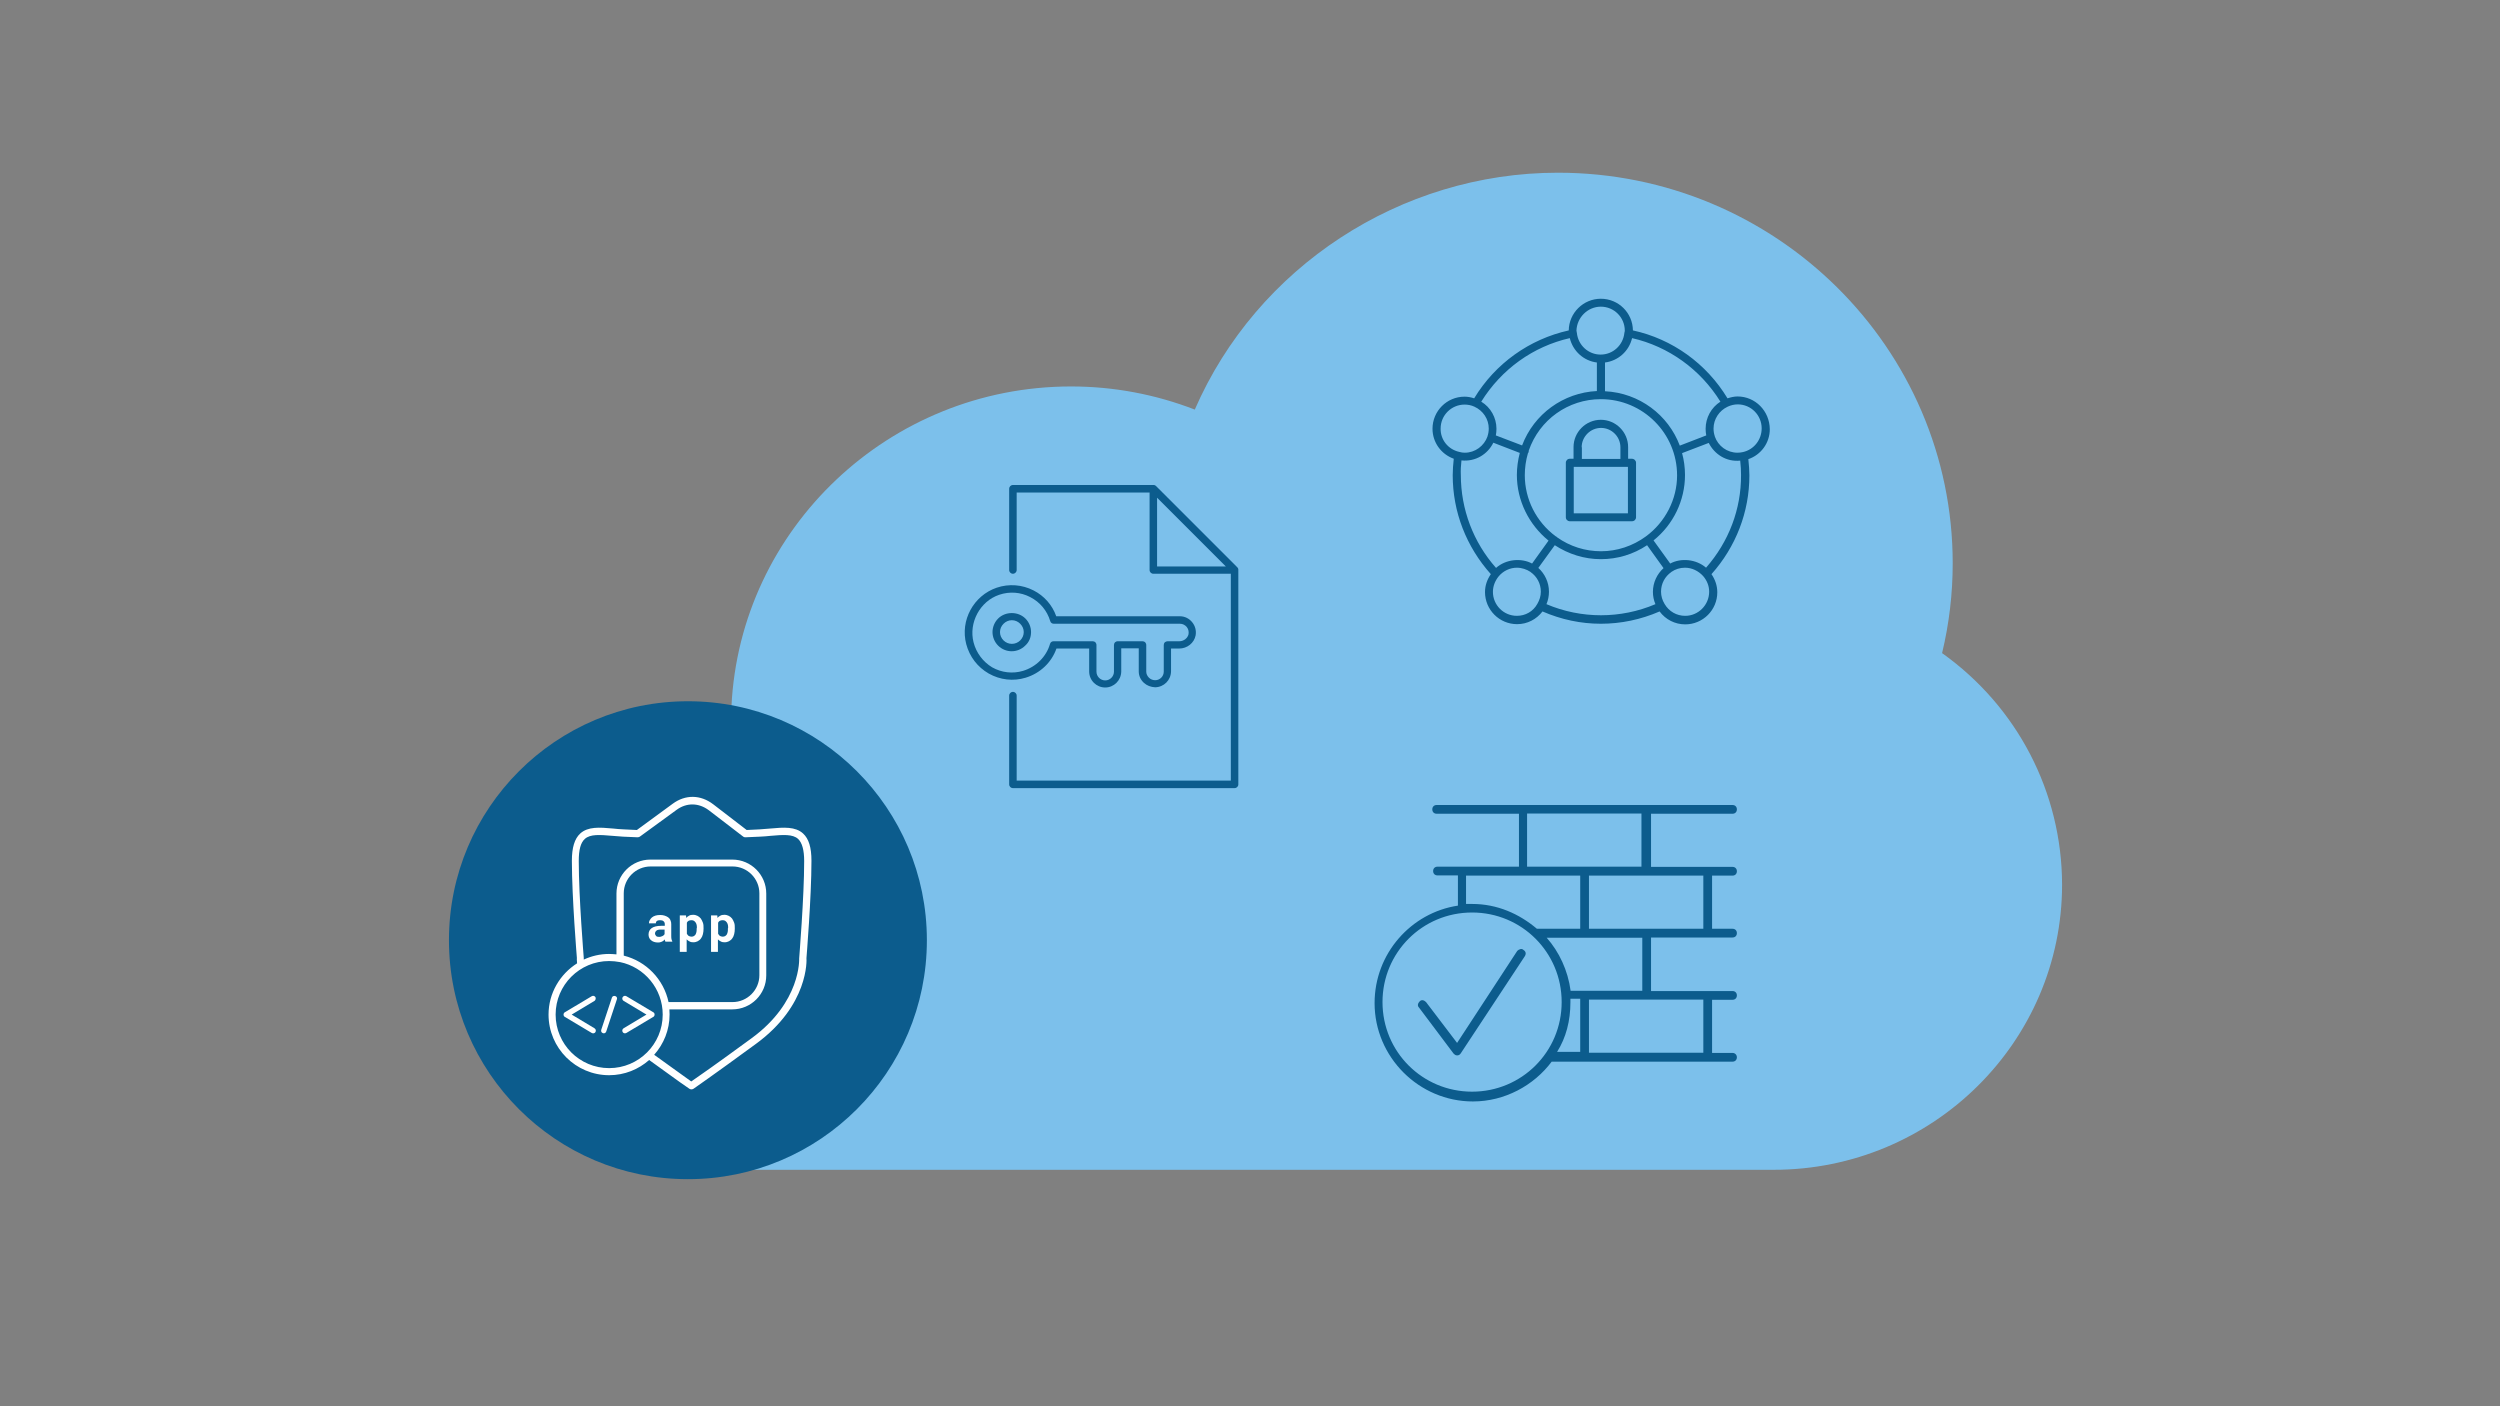 <svg xml:space="preserve" style="enable-background:new 0 0 1200 675;" viewBox="0 0 1200 675" y="0px" x="0px" xmlns:xlink="http://www.w3.org/1999/xlink" xmlns="http://www.w3.org/2000/svg" id="Layer_1" version="1.1">
<rect x="0" y="0" width="1200" height="675" fill="#808080" stroke="none"/>
<style type="text/css">
	.st0{fill:#0C5C8D;}
	.st1{fill:none;}
	.st2{fill:#FFFFFF;}
	.st3{fill:#1D9CD3;}
	.st4{fill:#7CC0EB;}
	.st5{fill:none;stroke:#0C5C8D;stroke-width:3;stroke-miterlimit:10;}
	.st6{fill:#1D9BD2;}
	.st7{fill:#7CBFEA;}
	.st8{fill:#0C5C8C;}
</style>
<g>
	<path d="M932.2,313.5c3.4-14.1,5.1-28.6,5.1-43.1c0-103.4-85-187.5-189.5-187.5c-75.7,0-144.6,45.4-174.3,113.7
		c-18.9-7.3-38.9-11.1-59.4-11.1c-87.3,0-158.9,68.2-163,153.6c-58.1,4.3-104,52.5-104,111c0,61.4,50.5,111.4,112.5,111.4h491.8
		c76.3,0,138.4-61.4,138.4-136.9C989.7,380.3,968.3,339.2,932.2,313.5z" class="st4"></path>
</g>
<circle r="114.7" cy="451.3" cx="330.2" class="st0"></circle>
<g id="security-firewall-checkmark_00000044156608989650051330000015861765259147064993_">
	<g>
		<path d="M831.6,420.3c1.3,0,2.1-0.9,2.1-2.1c0-1.3-0.9-2.1-2.1-2.1h-39.1v-25.5h39.1c1.3,0,2.1-0.9,2.1-2.1
			c0-1.3-0.9-2.1-2.1-2.1h-142c-1.3,0-2.1,0.9-2.1,2.1c0,1.3,0.9,2.1,2.1,2.1h39.5V416H690c-1.3,0-2.1,0.9-2.1,2.1
			c0,1.3,0.9,2.1,2.1,2.1h9.8v14.5c-22.5,3.4-40,23-40,46.8c0,25.9,21.3,47.2,47.2,47.2c15.3,0,29.3-7.7,37.8-19.1h86.8
			c1.3,0,2.1-0.9,2.1-2.1s-0.9-2.1-2.1-2.1h-9.8v-25.5h9.8c1.3,0,2.1-0.9,2.1-2.1c0-1.3-0.9-2.1-2.1-2.1h-39.1V450h39.1
			c1.3,0,2.1-0.9,2.1-2.1c0-1.3-0.9-2.1-2.1-2.1h-9.8v-25.5H831.6z M733,390.5h54.9V416H733V390.5z M703.6,420.3h54.9v25.5h-20.8
			c-8.5-7.2-19.1-11.9-31-11.9c-0.9,0-2.1,0-3,0V420.3z M706.6,524c-23.8,0-43-19.1-43-43c0-23.8,19.1-43,43-43
			c23.8,0,43,19.1,43,43C749.6,504.9,730.4,524,706.6,524z M753.8,481.1c0-0.4,0-0.9,0-1.7h4.7v25.5h-11.1
			C751.7,498.1,753.8,490,753.8,481.1z M817.6,505.3h-54.9v-25.5h54.9C817.6,479.8,817.6,505.3,817.6,505.3z M788.3,475.6h-34.4
			c-1.3-9.8-5.5-18.7-11.5-25.5h45.9V475.6z M817.6,445.8h-54.9v-25.5h54.9C817.6,420.3,817.6,445.8,817.6,445.8z" class="st0"></path>
		<path d="M731.3,456c-0.9-0.9-2.1-0.4-3,0.4l-28.9,44.2l-14.9-19.6c-0.9-0.9-2.1-1.3-3-0.4s-1.3,2.1-0.4,3l16.6,22.1
			c0.4,0.4,0.9,0.9,1.7,0.9l0,0c0.9,0,1.3-0.4,1.7-0.9l30.6-46.4C732.6,458.1,732.6,456.8,731.3,456z" class="st0"></path>
	</g>
</g>
<g id="network-lock_00000124155309177778915190000014037212121510243231_">
	<g id="c_00000092433985434351836650000008080696339948254338_">
		<g>
			<path d="M834,190.3c-1.6,0-3.2,0.4-4.8,0.9c-10.1-16.7-26.5-28.5-45.4-32.6c-0.1-8.4-6.9-15.2-15.4-15.2
				c-8.4,0-15.3,6.8-15.4,15.2c-18.9,4.2-35.3,15.9-45.4,32.6c-1.5-0.5-3.1-0.8-4.6-0.8c-8.5,0-15.4,6.9-15.4,15.4
				c0,6.5,4.1,12.2,10.2,14.4c-0.3,2.9-0.5,5.4-0.5,7.9c0,17.6,6.5,34.3,18.3,47.5c-1.8,2.6-2.8,5.5-2.8,8.6
				c0,8.5,6.9,15.4,15.4,15.4c4.9,0,9.3-2.3,12.2-6.1c9,3.9,18.4,5.9,28,5.9c9.7,0,19.2-2,28.2-5.9c2.9,3.9,7.4,6.2,12.3,6.2
				c8.5,0,15.4-6.9,15.4-15.4c0-3.1-1-6.1-2.8-8.7c11.7-13.1,18.2-29.8,18.2-47.4c0-2.4-0.2-4.9-0.5-7.8c6.1-2.1,10.3-7.8,10.3-14.4
				C849.4,197.2,842.5,190.3,834,190.3L834,190.3z M825.8,192.8c-4.4,2.8-7.1,7.7-7.1,13c0,1.1,0.1,2.2,0.3,3.2l-12.7,4.9
				c-5.5-14.7-19.4-25.3-35.9-26.1V174c6.3-0.8,11.5-5.4,13-11.7C800.9,166.3,816.2,177.3,825.8,192.8L825.8,192.8z M790,257.5
				L790,257.5L790,257.5L790,257.5c-6.3,4.6-13.8,7.1-21.5,7.1c-7.6,0-14.9-2.3-21.1-6.7c-0.1-0.1-0.2-0.2-0.3-0.3
				c-0.1-0.1-0.3-0.2-0.4-0.2c-9.3-6.9-14.8-17.8-14.8-29.3c0-3.5,0.5-7.1,1.5-10.5c0.1-0.2,0.2-0.3,0.3-0.5
				c0.1-0.3,0.1-0.6,0.1-0.8c5.1-14.8,18.9-24.7,34.6-24.7c20.2,0,36.6,16.4,36.6,36.6C805,239.6,799.4,250.6,790,257.5L790,257.5z
				 M768.4,147.2c6.4,0,11.5,5.2,11.5,11.5c0,0.2,0,0.4-0.1,0.6l-0.1,0.5l0,0c-0.6,5.9-5.5,10.4-11.4,10.4
				c-5.9,0-10.8-4.5-11.4-10.4l0,0l-0.1-0.5c0-0.2-0.1-0.4-0.1-0.6C756.9,152.4,762.1,147.2,768.4,147.2z M753.5,162.3
				c1.5,6.2,6.6,10.9,13,11.7v13.7c-16.1,0.8-30.2,11-35.9,26.1l-12.6-4.8c0.2-1,0.3-2.1,0.3-3.2c0-5.3-2.8-10.3-7.3-13
				C720.7,177.2,735.9,166.3,753.5,162.3L753.5,162.3z M691.5,205.7c0-6.4,5.2-11.5,11.5-11.5c1.6,0,3.2,0.3,4.7,1h0
				c4.2,1.9,6.9,6,6.9,10.5c0,1.3-0.2,2.5-0.6,3.7c0,0,0,0.1,0,0.1c-1.6,4.5-5.9,7.8-10.9,7.8c-0.8,0-1.7-0.1-2.7-0.4h0
				C695.1,215.7,691.4,211.1,691.5,205.7L691.5,205.7z M701.5,221c6.8,0.7,12.6-3,15.3-8.5l12.7,4.9c-0.9,3.5-1.4,7-1.4,10.6
				c0,12.2,5.7,23.8,15.2,31.5l-7.9,11c-5.2-2.8-12.6-2.1-17.3,2.1c-10.9-12.3-16.9-28.1-16.9-44.6
				C701.1,225.8,701.2,223.6,701.5,221L701.5,221z M728.1,295.6c-6.4,0-11.5-5.2-11.5-11.5c0-2.7,1-5.3,2.8-7.5
				c2.2-2.6,5.4-4.1,8.7-4.1c2.4,0,4.7,0.8,6.5,2l0,0l0.1,0.1c3,2.1,4.9,5.5,4.9,9.4c0,2.1-0.6,4-1.7,5.9
				C735.9,293.5,732.2,295.6,728.1,295.6z M742.3,290c0.8-1.9,1.2-3.9,1.2-6c0-4.5-2-8.6-5.1-11.4l7.9-10.9
				c6.6,4.3,14.2,6.7,22.1,6.7c8,0,15.6-2.3,22.2-6.7l7.9,11c-3.1,2.8-5.1,6.9-5.1,11.4c0,2,0.4,4,1.2,5.9
				C777.9,297.1,759,297.1,742.3,290z M808.9,295.6c-4.1,0-7.8-2.1-9.9-5.7c-1.1-1.8-1.7-3.8-1.7-5.9c0-3.9,1.9-7.3,4.9-9.4l0.1-0.1
				l0,0c1.9-1.3,4.1-2,6.5-2c3.3,0,6.4,1.5,8.7,4c1.9,2.2,2.9,4.8,2.9,7.5C820.4,290.4,815.2,295.6,808.9,295.6z M818.9,272.5
				c-4.7-4.1-12-4.8-17.2-2l-8-11.1c9.5-7.6,15.1-19.2,15.1-31.4c0-3.6-0.5-7.2-1.4-10.5l12.8-4.9c2.7,5.4,8.4,9.2,15.1,8.5
				c0.3,2.6,0.4,4.8,0.4,6.9C835.8,244.4,829.8,260.1,818.9,272.5L818.9,272.5z M836.6,217c-0.9,0.2-1.8,0.3-2.6,0.3
				c-5,0-9.3-3.2-10.9-7.8c0,0,0-0.1,0-0.1c-0.4-1.2-0.6-2.4-0.6-3.7c0-4.5,2.7-8.6,6.8-10.5c1.5-0.7,3.2-1.1,4.8-1.1
				c6.4,0,11.5,5.2,11.5,11.5C845.6,211.1,841.9,215.8,836.6,217z" class="st0"></path>
			<path d="M783.3,220.2h-1.8v-5.6c0-7.2-5.9-13.1-13.1-13.1c-7.2,0-13.1,5.9-13.1,13.1v5.6h-1.8
				c-1.1,0-1.9,0.9-1.9,1.9v26.2c0,1.1,0.9,1.9,1.9,1.9h29.9c1.1,0,1.9-0.9,1.9-1.9v-26.2C785.3,221.1,784.4,220.2,783.3,220.2z
				 M759.2,214.7c0-5.1,4.2-9.3,9.3-9.3c5.1,0,9.3,4.2,9.3,9.3v5.6h-18.5V214.7z M781.4,246.4h-26v-22.3h26
				C781.4,224.1,781.4,246.4,781.4,246.4z" class="st0"></path>
		</g>
	</g>
</g>
<g id="other-key-doc_00000042733381608050630500000006152694282453453191_">
	<path d="M494.9,303.4c0-2.5-1-4.8-2.7-6.5c-3.5-3.5-9.6-3.5-13.1,0c-1.7,1.7-2.7,4.1-2.7,6.5s1,4.8,2.7,6.5
		c1.8,1.8,4.2,2.7,6.5,2.7s4.7-0.9,6.5-2.7C494,308.2,494.9,305.9,494.9,303.4L494.9,303.4z M489.7,307.4c-2.2,2.2-5.8,2.2-8,0
		c-1.1-1.1-1.7-2.5-1.7-4c0-1.5,0.6-2.9,1.7-4c1.1-1.1,2.5-1.7,4-1.7c1.5,0,2.9,0.6,4,1.7c1.1,1.1,1.7,2.5,1.7,4
		C491.4,304.9,490.8,306.3,489.7,307.4L489.7,307.4z" class="st0"></path>
	<path d="M492.3,325.3c6.9-2.1,12.4-7.2,14.8-14l15.7,0l0,11c0,4.3,3.5,7.7,7.7,7.7c4.2,0,7.6-3.4,7.7-7.6
		c0-0.1,0-0.1,0-0.2v-11h8.4v11.1c0,2.1,0.9,4,2.4,5.4c1.5,1.4,3.4,2.1,5.5,2.2c4.2-0.1,7.5-3.4,7.6-7.6v-11l3.9,0h0
		c3.9,0,7.2-2.7,7.9-6.3c0.4-2.3-0.2-4.6-1.7-6.4c-1.5-1.8-3.6-2.8-5.9-2.8h-59.3c-1.9-5.4-5.8-9.8-10.9-12.4
		c-5.5-2.8-11.8-3.3-17.7-1.3c-11.1,3.8-17.6,15.7-14.6,27.1c1.6,6,5.4,11,10.8,14.1C480.1,326.4,486.4,327.1,492.3,325.3
		L492.3,325.3z M467.3,308.3c-2.4-9.4,3.1-19.7,12.3-22.8c5-1.7,10.3-1.3,14.9,1.1c4.7,2.4,8.1,6.5,9.6,11.5
		c0.2,0.8,0.9,1.3,1.7,1.3h60.6c1.3,0,2.4,0.6,3.2,1.5c0.8,1,1.1,2.2,0.9,3.5c-0.4,1.9-2.3,3.4-4.4,3.4h0l-5.7,0
		c-0.4,0-0.9,0.2-1.3,0.5c-0.3,0.3-0.5,0.8-0.5,1.3v12.8c0,2.3-1.9,4.1-4.1,4.1c-1.1,0-2.2-0.4-3-1.2c-0.8-0.8-1.3-1.8-1.3-2.9
		v-12.8c0-0.5-0.2-0.9-0.5-1.3c-0.3-0.3-0.8-0.5-1.3-0.5h-11.9c-0.5,0-0.9,0.2-1.3,0.5c-0.3,0.3-0.5,0.8-0.5,1.3v12.6
		c0,0.1,0,0.1,0,0.2c0,2.3-1.9,4.2-4.2,4.2c-2.3,0-4.2-1.9-4.2-4.2l0-12.8c0-0.5-0.2-0.9-0.5-1.3c-0.3-0.3-0.8-0.5-1.3-0.5l-18.8,0
		l0,0c-0.8,0-1.5,0.5-1.7,1.3c-1.8,6.2-6.7,11-12.9,12.9c-5,1.5-10.3,0.9-14.9-1.7C471.9,317.7,468.6,313.4,467.3,308.3L467.3,308.3
		z" class="st0"></path>
	<path d="M594.3,272.9c-0.1-0.2-0.2-0.4-0.4-0.6l-39-39c-0.2-0.2-0.4-0.3-0.6-0.4c-0.2-0.1-0.4-0.1-0.7-0.1h-67.4
		c-1,0-1.8,0.8-1.8,1.8v39c0,1,0.8,1.8,1.8,1.8s1.8-0.8,1.8-1.8v-37.2h63.8v37.2c0,1,0.8,1.8,1.8,1.8h37.2v99.3H488v-40.8
		c0-1-0.8-1.8-1.8-1.8s-1.8,0.8-1.8,1.8v42.6c0,1,0.8,1.8,1.8,1.8h106.4c1,0,1.8-0.8,1.8-1.8V273.6
		C594.4,273.4,594.4,273.1,594.3,272.9z M555.4,238.9l33,33h-33V238.9z" class="st0"></path>
</g>
<g id="security-shield-app-code_00000083071325862374233270000008881107890587949977_">
	<g id="c_00000005960128359661981300000006655145007469112979_">
		<g>
			<path d="M319.4,452c-0.1-0.2-0.1-0.3-0.2-0.5s-0.1-0.4-0.1-0.6c-0.2,0.2-0.4,0.4-0.6,0.6s-0.5,0.3-0.8,0.5
				c-0.3,0.1-0.6,0.2-0.9,0.3c-0.3,0.1-0.7,0.1-1.1,0.1c-0.6,0-1.2-0.1-1.8-0.3c-0.5-0.2-1-0.4-1.4-0.8c-0.4-0.3-0.7-0.7-0.9-1.2
				c-0.2-0.5-0.3-1-0.3-1.5c0-1.3,0.5-2.4,1.5-3.1c1-0.7,2.5-1.1,4.5-1.1h1.8v-0.8c0-0.6-0.2-1.1-0.6-1.4c-0.4-0.4-1-0.5-1.7-0.5
				c-0.7,0-1.1,0.1-1.5,0.4s-0.5,0.7-0.5,1.1h-3.3c0-0.5,0.1-1.1,0.4-1.5c0.2-0.5,0.6-0.9,1-1.3c0.5-0.4,1-0.7,1.7-0.9
				s1.4-0.3,2.3-0.3c0.8,0,1.5,0.1,2.1,0.3c0.7,0.2,1.2,0.5,1.7,0.8c0.5,0.4,0.9,0.8,1.1,1.4c0.3,0.6,0.4,1.2,0.4,1.9v5.4
				c0,0.7,0,1.2,0.1,1.7c0.1,0.4,0.2,0.8,0.4,1.1v0.2H319.4L319.4,452z M316.3,449.7c0.3,0,0.6,0,0.9-0.1c0.3-0.1,0.5-0.2,0.8-0.3
				c0.2-0.1,0.4-0.3,0.6-0.4c0.2-0.2,0.3-0.3,0.4-0.5v-2.2h-1.7c-0.5,0-0.9,0-1.3,0.1c-0.4,0.1-0.7,0.2-0.9,0.4
				c-0.2,0.2-0.4,0.4-0.5,0.6c-0.1,0.2-0.2,0.5-0.2,0.8c0,0.4,0.2,0.8,0.5,1.1C315.2,449.6,315.6,449.7,316.3,449.7L316.3,449.7z" class="st2"></path>
			<path d="M337.7,445.8c0,0.9-0.1,1.8-0.3,2.6s-0.5,1.5-0.9,2c-0.4,0.6-0.9,1-1.6,1.4c-0.6,0.3-1.3,0.5-2.1,0.5
				c-0.7,0-1.3-0.1-1.8-0.4c-0.5-0.2-1-0.6-1.4-1v6h-3.3v-17.5h3l0.1,1.2c0.4-0.5,0.8-0.8,1.4-1.1c0.5-0.3,1.2-0.4,1.9-0.4
				c0.8,0,1.5,0.2,2.1,0.5c0.6,0.3,1.1,0.7,1.6,1.3c0.4,0.6,0.7,1.2,1,2s0.3,1.7,0.3,2.6L337.7,445.8L337.7,445.8z M334.5,445.5
				c0-0.5,0-1-0.1-1.5c-0.1-0.5-0.3-0.9-0.5-1.2c-0.2-0.3-0.5-0.6-0.8-0.8c-0.3-0.2-0.7-0.3-1.2-0.3c-0.6,0-1,0.1-1.4,0.3
				c-0.4,0.2-0.6,0.5-0.8,0.9v5.3c0.2,0.4,0.5,0.7,0.8,1c0.4,0.2,0.8,0.4,1.4,0.4c0.5,0,0.8-0.1,1.2-0.3c0.3-0.2,0.6-0.5,0.8-0.8
				c0.2-0.4,0.3-0.8,0.4-1.2c0.1-0.5,0.1-1,0.1-1.5V445.5L334.5,445.5z" class="st2"></path>
			<path d="M352.7,445.8c0,0.9-0.1,1.8-0.3,2.6c-0.2,0.8-0.5,1.5-0.9,2c-0.4,0.6-0.9,1-1.6,1.4
				c-0.6,0.3-1.3,0.5-2.1,0.5c-0.7,0-1.3-0.1-1.8-0.4c-0.5-0.2-1-0.6-1.4-1v6h-3.3v-17.5h3l0.1,1.2c0.4-0.5,0.8-0.8,1.4-1.1
				c0.5-0.3,1.2-0.4,1.9-0.4c0.8,0,1.5,0.2,2.1,0.5c0.6,0.3,1.1,0.7,1.6,1.3c0.4,0.6,0.7,1.2,1,2s0.3,1.7,0.3,2.6V445.8L352.7,445.8
				z M349.5,445.5c0-0.5,0-1-0.1-1.5c-0.1-0.5-0.3-0.9-0.5-1.2c-0.2-0.3-0.5-0.6-0.8-0.8c-0.3-0.2-0.7-0.3-1.2-0.3
				c-0.6,0-1,0.1-1.4,0.3c-0.4,0.2-0.6,0.5-0.8,0.9v5.3c0.2,0.4,0.5,0.7,0.8,1c0.4,0.2,0.8,0.4,1.4,0.4c0.5,0,0.8-0.1,1.2-0.3
				c0.3-0.2,0.6-0.5,0.8-0.8c0.2-0.4,0.3-0.8,0.4-1.2c0.1-0.5,0.1-1,0.1-1.5V445.5L349.5,445.5z" class="st2"></path>
		</g>
		<g>
			<path d="M389.5,413.2c0-6.5-1.3-10.6-4-13.1c-3.7-3.4-9.3-3-15.8-2.4c-1.6,0.1-3.3,0.3-5.1,0.4
				c-2.1,0.1-4.2,0.2-6.2,0.3l-16-12.3c-6.1-4.7-13.4-4.8-19.5-0.3l-17.2,12.6c-2.1-0.1-4.2-0.2-6.3-0.3c-1.8-0.1-3.5-0.2-5.1-0.4
				c-6.5-0.6-12.1-1-15.8,2.4c-2.7,2.5-4,6.7-4,13.1c0,17.7,2.4,46.5,2.4,46.6c0,0-0.1,1,0.1,2.6c-8.2,5.2-13.7,14.3-13.7,24.6
				c0,16.1,13.1,29.1,29.1,29.1c7.4,0,14.1-2.8,19.2-7.3c13.6,9.9,19.2,13.8,19.3,13.8c0.3,0.2,0.6,0.3,1,0.3c0.3,0,0.7-0.1,1-0.3
				c0.1-0.1,8.6-5.9,29.9-21.5c25.5-18.6,24.4-40.5,24.3-41.2C387.1,459.7,389.5,430.9,389.5,413.2L389.5,413.2z M266.7,487
				c0-14.2,11.5-25.7,25.7-25.7c1.8,0,3.5,0.2,5.1,0.5l0.1,0c11.7,2.4,20.5,12.8,20.5,25.2c0,14.2-11.5,25.7-25.7,25.7
				S266.7,501.2,266.7,487L266.7,487z M299.4,458.7v-29.9c0-7.1,5.8-12.9,12.9-12.9h39.3c7.1,0,12.9,5.8,12.9,12.9v39.3
				c0,7.1-5.8,12.9-12.9,12.9h-30.7C318.6,470.1,310.2,461.4,299.4,458.7L299.4,458.7z M360.7,498.4c-17.2,12.6-26.1,18.8-28.9,20.7
				c-2.1-1.5-7.7-5.5-17.8-12.8c4.6-5.2,7.4-11.9,7.4-19.4c0-0.8-0.1-1.6-0.1-2.4h30.2c9,0,16.3-7.3,16.3-16.3v-39.3
				c0-9-7.3-16.3-16.3-16.3h-39.3c-9,0-16.3,7.3-16.3,16.3v29.2c-1.2-0.1-2.4-0.2-3.6-0.2c-4.3,0-8.4,1-12.1,2.7c0-0.4,0-0.7,0-0.8
				c0-0.3-2.4-29-2.4-46.5c0-5.4,0.9-8.8,2.9-10.6c2.6-2.4,7.3-2,13.2-1.5c1.7,0.1,3.4,0.3,5.2,0.4c2.3,0.1,4.6,0.2,6.9,0.3
				c0.4,0,0.8-0.1,1.1-0.3l17.7-12.9c4.8-3.5,10.6-3.4,15.4,0.2l16.3,12.5c0.3,0.3,0.7,0.5,1.3,0.5c2.3-0.1,4.6-0.2,6.9-0.3
				c1.8-0.1,3.6-0.2,5.2-0.4c5.9-0.5,10.6-0.9,13.2,1.5c1.9,1.8,2.9,5.3,2.9,10.6c0,17.5-2.4,46.3-2.4,46.8
				C383.6,460.2,384.6,481,360.7,498.4L360.7,498.4z" class="st2"></path>
			<path d="M285.8,478.6c-0.4-0.6-1.2-0.8-1.8-0.4l-12.9,7.7c-0.4,0.2-0.6,0.7-0.6,1.1s0.2,0.9,0.6,1.1l12.9,7.7
				c0.2,0.1,0.4,0.2,0.7,0.2c0.4,0,0.9-0.2,1.1-0.6c0.4-0.6,0.2-1.4-0.4-1.8l-11-6.6l11-6.6C285.9,480,286.1,479.2,285.8,478.6
				L285.8,478.6z" class="st2"></path>
			<path d="M314.2,487c0-0.5-0.2-0.9-0.6-1.1l-12.9-7.7c-0.6-0.4-1.4-0.2-1.8,0.4c-0.4,0.6-0.2,1.4,0.4,1.8l11,6.6
				l-11,6.6c-0.6,0.4-0.8,1.2-0.4,1.8c0.2,0.4,0.7,0.6,1.1,0.6c0.2,0,0.5-0.1,0.7-0.2l12.9-7.7C314,487.9,314.2,487.4,314.2,487
				L314.2,487z" class="st2"></path>
			<path d="M295.3,478.1c-0.7-0.2-1.4,0.1-1.6,0.8l-5.1,15.4c-0.2,0.7,0.1,1.4,0.8,1.6c0.1,0,0.3,0.1,0.4,0.1
				c0.5,0,1-0.3,1.2-0.9l5.1-15.4C296.4,479,296,478.3,295.3,478.1L295.3,478.1z" class="st2"></path>
		</g>
	</g>
</g>
</svg>
